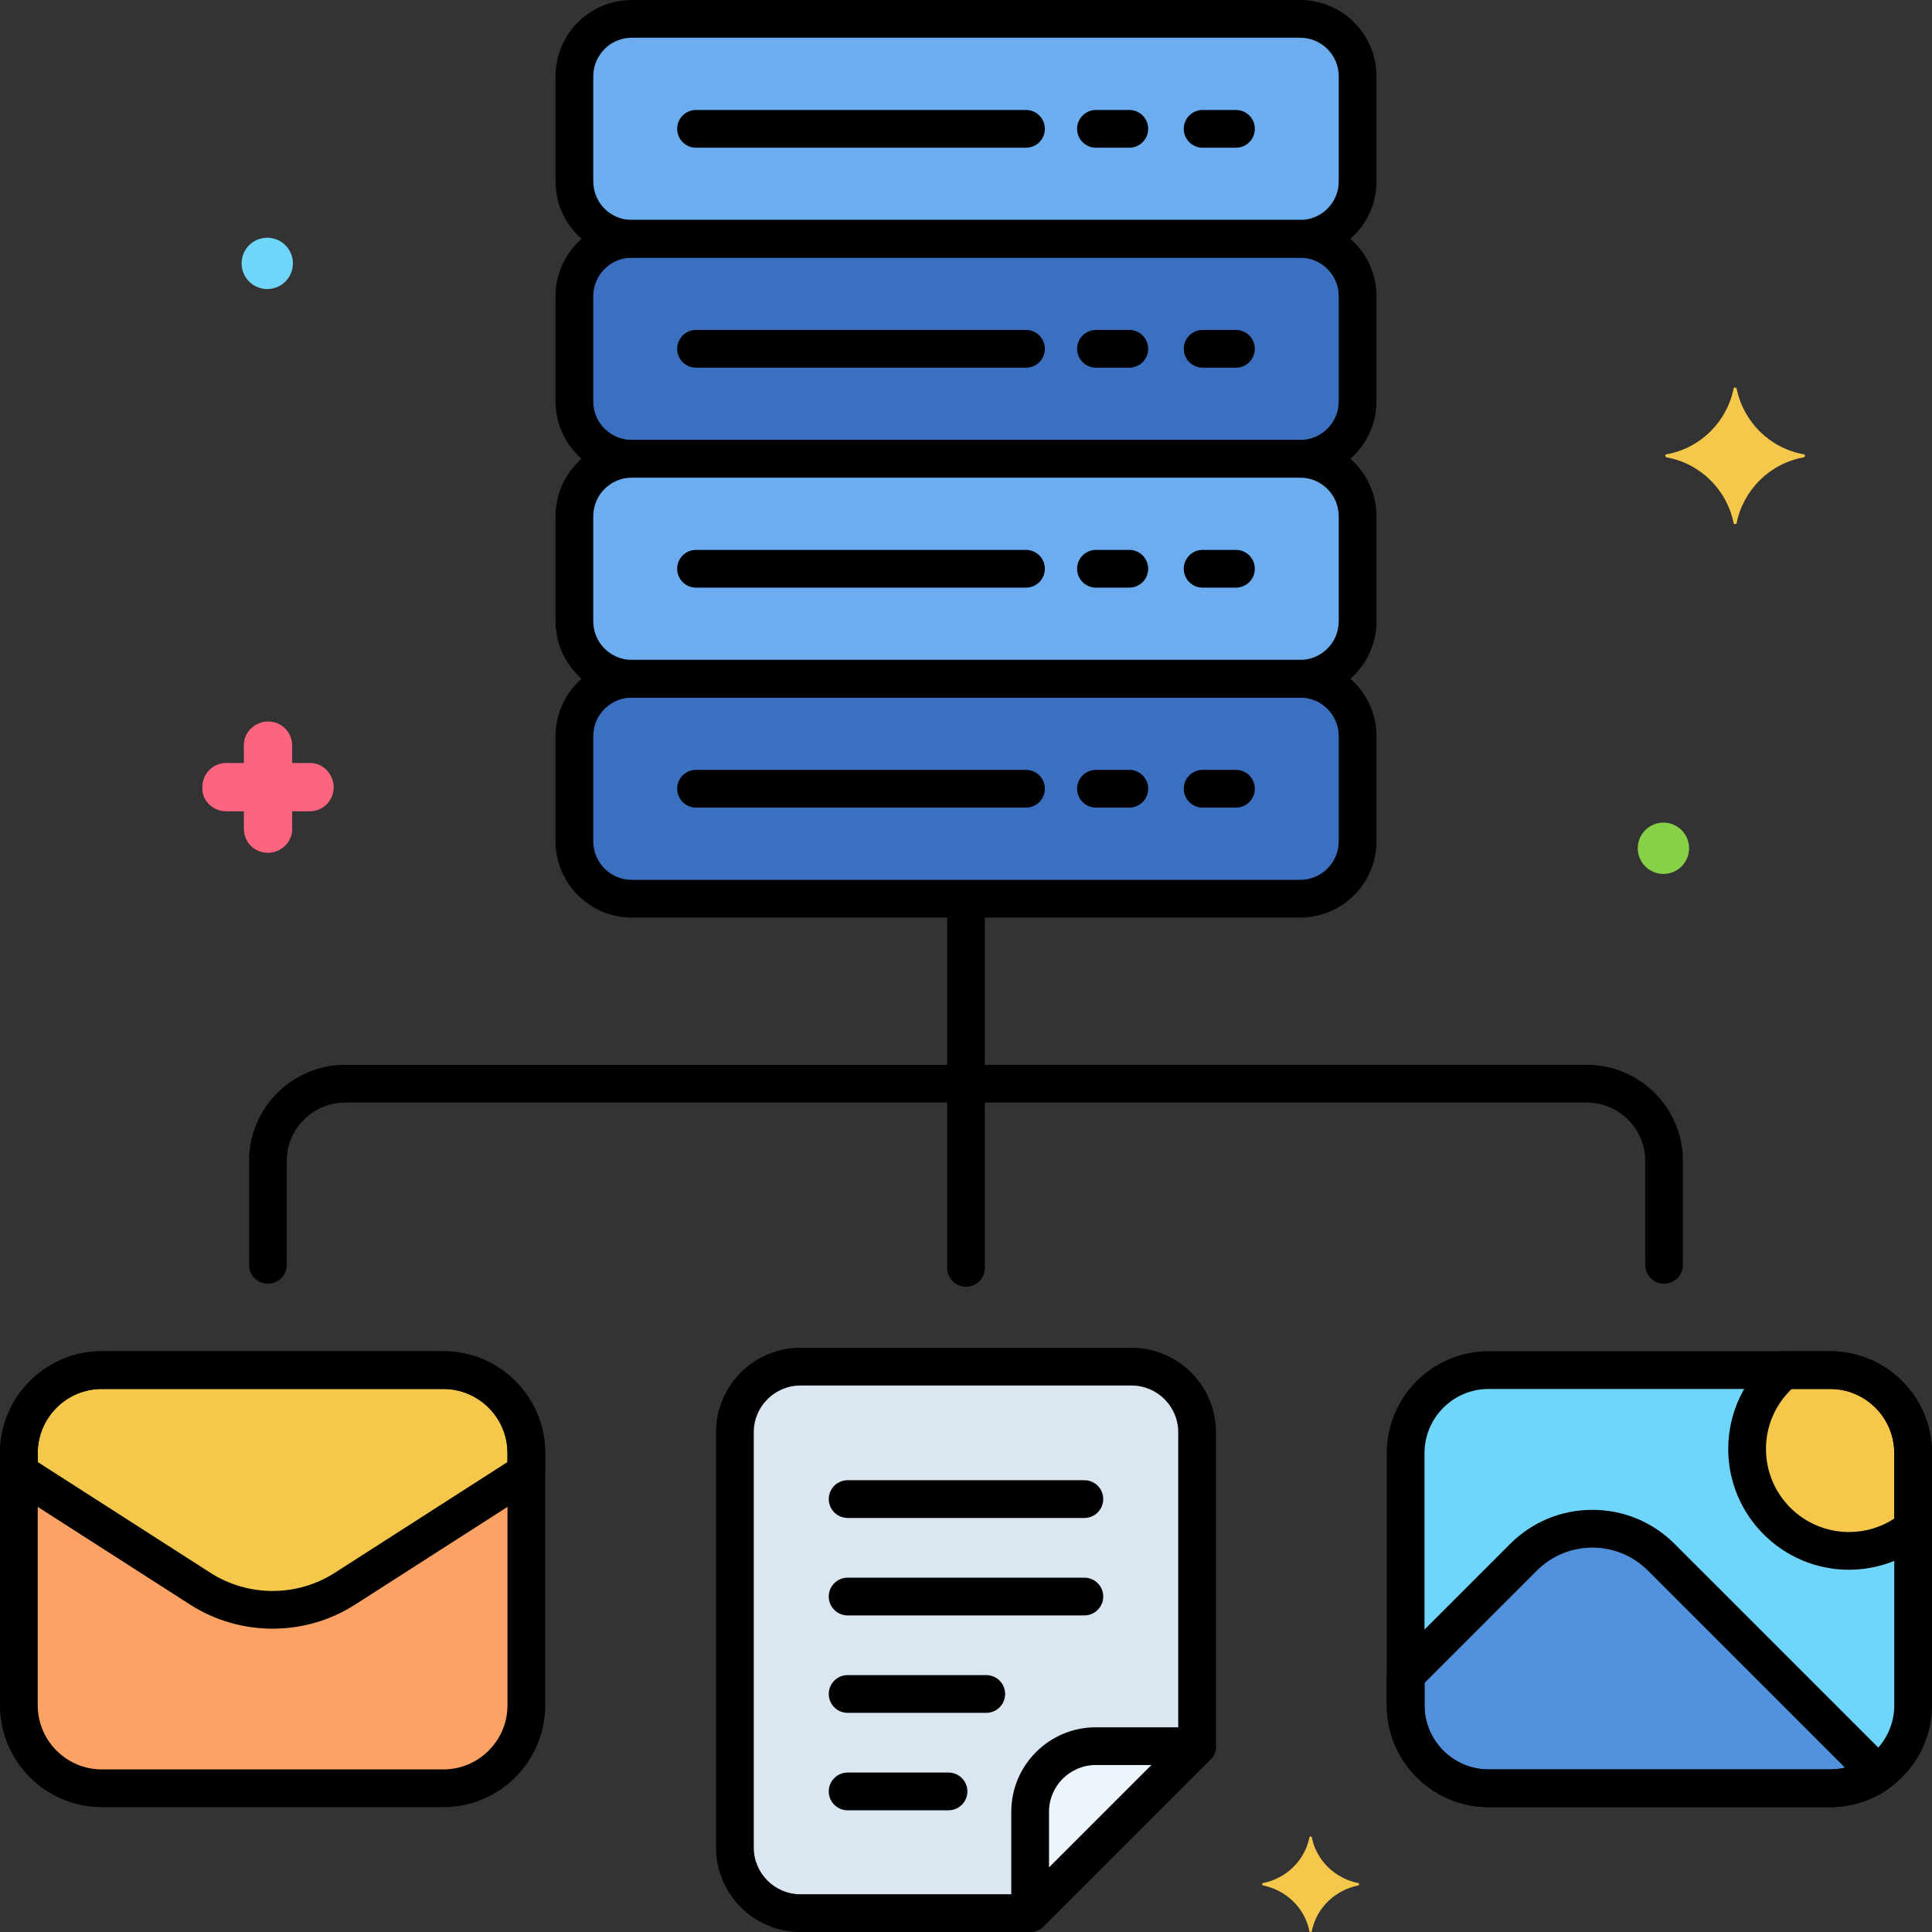 <svg enable-background="new 0 0 256 256" viewBox="0 0 256 256" xmlns="http://www.w3.org/2000/svg"><rect x="0" y="0" width="256" height="256" fill="#333333" stroke="none"/><g id="Layer_1"/><g id="Layer_2"/><g id="Layer_3"/><g id="Layer_4"/><g id="Layer_5"/><g id="Layer_6"/><g id="Layer_7"/><g id="Layer_8"/><g id="Layer_9"/><g id="Layer_10"/><g id="Layer_11"/><g id="Layer_12"/><g id="Layer_13"/><g id="Layer_14"/><g id="Layer_15"/><g id="Layer_16"/><g id="Layer_17"/><g id="Layer_18"/><g id="Layer_19"/><g id="Layer_20"/><g id="Layer_21"/><g id="Layer_22"/><g id="Layer_23"/><g id="Layer_24"/><g id="Layer_25"/><g id="Layer_26"/><g id="Layer_27"/><g id="Layer_28"/><g id="Layer_29"/><g id="Layer_30"/><g id="Layer_31"/><g id="Layer_32"/><g id="Layer_33"/><g id="Layer_34"/><g id="Layer_35"/><g id="Layer_36"/><g id="Layer_37"/><g id="Layer_38"/><g id="Layer_39"/><g id="Layer_40"/><g id="Layer_41"/><g id="Layer_42"><g><g><path d="m172.286 31.646h-88.573c-4.199 0-7.602-3.404-7.602-7.602v-13.942c0-4.199 3.404-7.602 7.602-7.602h88.573c4.199 0 7.602 3.404 7.602 7.602v13.942c0 4.199-3.404 7.602-7.602 7.602z" fill="#6cadef"/></g><g><path d="m172.286 60.792h-88.573c-4.199 0-7.602-3.404-7.602-7.602v-13.942c0-4.199 3.404-7.602 7.602-7.602h88.573c4.199 0 7.602 3.404 7.602 7.602v13.942c0 4.199-3.404 7.602-7.602 7.602z" fill="#3a70bf"/></g><g><path d="m172.286 89.938h-88.573c-4.199 0-7.602-3.404-7.602-7.602v-13.942c0-4.199 3.404-7.602 7.602-7.602h88.573c4.199 0 7.602 3.404 7.602 7.602v13.942c0 4.199-3.404 7.602-7.602 7.602z" fill="#6cadef"/></g><g><path d="m172.286 119.084h-88.573c-4.199 0-7.602-3.404-7.602-7.602v-13.942c0-4.199 3.404-7.602 7.602-7.602h88.573c4.199 0 7.602 3.404 7.602 7.602v13.942c0 4.199-3.404 7.602-7.602 7.602z" fill="#3a70bf"/></g><g><path d="m58.747 236.955h-45.251c-6.073 0-10.997-4.923-10.997-10.997v-33.418c0-6.073 4.923-10.997 10.997-10.997h45.251c6.073 0 10.997 4.923 10.997 10.997v33.418c0 6.073-4.923 10.997-10.997 10.997z" fill="#fca265"/></g><g><path d="m242.503 236.955h-45.251c-6.073 0-10.997-4.923-10.997-10.997v-33.418c0-6.073 4.923-10.997 10.997-10.997h45.251c6.073 0 10.997 4.923 10.997 10.997v33.418c0 6.073-4.923 10.997-10.997 10.997z" fill="#70d6f9"/></g><g><path d="m158.622 231.378v-41.599c0-4.799-3.89-8.69-8.69-8.69h-43.865c-4.799 0-8.69 3.89-8.69 8.69v55.032c0 4.799 3.89 8.69 8.69 8.69h30.432z" fill="#dae6f1"/></g><g><path d="m58.747 181.545h-45.251c-6.073 0-10.997 4.923-10.997 10.997v2.555l24.032 15.412c5.844 3.748 13.336 3.748 19.18 0l24.032-15.412v-2.555c0-6.073-4.923-10.997-10.997-10.997z" fill="#f5c84c"/></g><g><path d="m158.622 231.378h-13.432c-4.799 0-8.69 3.891-8.69 8.69v13.433z" fill="#edf4fc"/></g><g><path d="m248.648 235.079c-.372-.499-.77-.985-1.223-1.438l-27.299-27.299c-5.041-5.041-13.213-5.041-18.254 0l-15.617 15.617v4c0 6.073 4.923 10.997 10.997 10.997h45.251c2.276 0 4.391-.692 6.145-1.876z" fill="#5290db"/></g><g><path d="m242.503 181.544h-6.04c-3.029 2.476-4.964 6.239-4.964 10.456 0 7.456 6.044 13.5 13.5 13.5 3.223 0 6.179-1.133 8.5-3.018v-9.941c0-6.073-4.923-10.997-10.996-10.997z" fill="#f5c84c"/></g><g><path d="m180.013 249.525c-3.1-.6-5.6-3-6.2-6.1 0-.1-.3-.1-.3 0-.6 3.1-3.1 5.5-6.2 6.1-.1 0-.1.2 0 .3 3.1.6 5.6 3 6.2 6.1 0 .1.3.1.3 0 .6-3.1 3.1-5.5 6.2-6.1.1-.1.1-.3 0-.3z" fill="#f5c84c"/></g><g><path d="m30.013 107.5h2.3v2.3c0 1.8 1.4 3.2 3.2 3.2 1.7 0 3.2-1.4 3.2-3.1v-.1-2.3h2.3c1.8 0 3.2-1.4 3.2-3.2 0-1.7-1.4-3.2-3.1-3.2h-.1-2.3v-2.3c0-1.8-1.4-3.2-3.2-3.2-1.7 0-3.2 1.4-3.2 3.1v.1 2.3h-2.3c-1.8 0-3.2 1.4-3.2 3.2-.1 1.7 1.3 3.2 3.2 3.2-.1 0-.1 0 0 0z" fill="#fc657e"/></g><g><circle cx="35.413" cy="34.9" fill="#70d6f9" r="3.4"/></g><g><circle cx="220.413" cy="112.4" fill="#87d147" r="3.4"/></g><g><path d="m220.813 60.2c4.5-.8 8-4.3 8.9-8.7 0-.2.4-.2.4 0 .9 4.4 4.4 7.9 8.9 8.7.2 0 .2.3 0 .4-4.5.8-8 4.3-8.9 8.7 0 .2-.4.2-.4 0-.9-4.4-4.4-7.9-8.9-8.7-.2-.1-.2-.4 0-.4z" fill="#f5c84c"/></g><g><path d="m172.287 34.146h-88.573c-5.57 0-10.102-4.532-10.102-10.102v-13.942c0-5.57 4.532-10.102 10.102-10.102h88.573c5.57 0 10.102 4.532 10.102 10.102v13.942c0 5.57-4.532 10.102-10.102 10.102zm-88.573-29.146c-2.813 0-5.102 2.289-5.102 5.102v13.942c0 2.813 2.289 5.102 5.102 5.102h88.573c2.813 0 5.102-2.289 5.102-5.102v-13.942c0-2.813-2.289-5.102-5.102-5.102z"/></g><g><path d="m163.77 19.573h-4.416c-1.381 0-2.5-1.119-2.5-2.5s1.119-2.5 2.5-2.5h4.416c1.381 0 2.5 1.119 2.5 2.5s-1.119 2.5-2.5 2.5z"/></g><g><path d="m149.639 19.573h-4.417c-1.381 0-2.5-1.119-2.5-2.5s1.119-2.5 2.5-2.5h4.417c1.381 0 2.5 1.119 2.5 2.5s-1.119 2.5-2.5 2.5z"/></g><g><path d="m135.949 19.573h-43.719c-1.381 0-2.5-1.119-2.5-2.5s1.119-2.5 2.5-2.5h43.719c1.381 0 2.5 1.119 2.5 2.5s-1.119 2.5-2.5 2.5z"/></g><g><path d="m172.287 63.292h-88.573c-5.57 0-10.102-4.532-10.102-10.102v-13.942c0-5.57 4.532-10.102 10.102-10.102h88.573c5.57 0 10.102 4.532 10.102 10.102v13.942c0 5.57-4.532 10.102-10.102 10.102zm-88.573-29.146c-2.813 0-5.102 2.289-5.102 5.102v13.942c0 2.813 2.289 5.102 5.102 5.102h88.573c2.813 0 5.102-2.289 5.102-5.102v-13.942c0-2.813-2.289-5.102-5.102-5.102h-88.573z"/></g><g><path d="m163.77 48.719h-4.416c-1.381 0-2.5-1.119-2.5-2.5s1.119-2.5 2.5-2.5h4.416c1.381 0 2.5 1.119 2.5 2.5s-1.119 2.5-2.5 2.5z"/></g><g><path d="m149.639 48.719h-4.417c-1.381 0-2.5-1.119-2.5-2.5s1.119-2.5 2.5-2.5h4.417c1.381 0 2.5 1.119 2.5 2.5s-1.119 2.5-2.5 2.5z"/></g><g><path d="m135.949 48.719h-43.719c-1.381 0-2.5-1.119-2.5-2.5s1.119-2.5 2.5-2.5h43.719c1.381 0 2.5 1.119 2.5 2.5s-1.119 2.5-2.5 2.5z"/></g><g><path d="m172.287 92.438h-88.573c-5.57 0-10.102-4.532-10.102-10.102v-13.942c0-5.57 4.532-10.102 10.102-10.102h88.573c5.57 0 10.102 4.532 10.102 10.102v13.942c0 5.57-4.532 10.102-10.102 10.102zm-88.573-29.146c-2.813 0-5.102 2.289-5.102 5.102v13.942c0 2.813 2.289 5.102 5.102 5.102h88.573c2.813 0 5.102-2.289 5.102-5.102v-13.942c0-2.813-2.289-5.102-5.102-5.102h-88.573z"/></g><g><path d="m163.77 77.865h-4.416c-1.381 0-2.5-1.119-2.5-2.5s1.119-2.5 2.5-2.5h4.416c1.381 0 2.5 1.119 2.5 2.5s-1.119 2.5-2.5 2.5z"/></g><g><path d="m149.639 77.865h-4.417c-1.381 0-2.5-1.119-2.5-2.5s1.119-2.5 2.5-2.5h4.417c1.381 0 2.5 1.119 2.5 2.5s-1.119 2.5-2.5 2.5z"/></g><g><path d="m135.949 77.865h-43.719c-1.381 0-2.5-1.119-2.5-2.5s1.119-2.5 2.5-2.5h43.719c1.381 0 2.5 1.119 2.5 2.5s-1.119 2.5-2.5 2.5z"/></g><g><path d="m172.287 121.584h-88.573c-5.57 0-10.102-4.532-10.102-10.102v-13.942c0-5.57 4.532-10.102 10.102-10.102h88.573c5.57 0 10.102 4.532 10.102 10.102v13.942c0 5.57-4.532 10.102-10.102 10.102zm-88.573-29.146c-2.813 0-5.102 2.289-5.102 5.102v13.942c0 2.813 2.289 5.102 5.102 5.102h88.573c2.813 0 5.102-2.289 5.102-5.102v-13.942c0-2.813-2.289-5.102-5.102-5.102h-88.573z"/></g><g><path d="m163.77 107.011h-4.416c-1.381 0-2.5-1.119-2.5-2.5s1.119-2.5 2.5-2.5h4.416c1.381 0 2.5 1.119 2.5 2.5s-1.119 2.5-2.5 2.5z"/></g><g><path d="m149.639 107.011h-4.417c-1.381 0-2.5-1.119-2.5-2.5s1.119-2.5 2.5-2.5h4.417c1.381 0 2.5 1.119 2.5 2.5s-1.119 2.5-2.5 2.5z"/></g><g><path d="m135.949 107.011h-43.719c-1.381 0-2.5-1.119-2.5-2.5s1.119-2.5 2.5-2.5h43.719c1.381 0 2.5 1.119 2.5 2.5s-1.119 2.5-2.5 2.5z"/></g><g><path d="m143.685 201.138h-31.37c-1.381 0-2.5-1.119-2.5-2.5s1.119-2.5 2.5-2.5h31.37c1.381 0 2.5 1.119 2.5 2.5s-1.119 2.5-2.5 2.5z"/></g><g><path d="m143.685 214.05h-31.37c-1.381 0-2.5-1.119-2.5-2.5s1.119-2.5 2.5-2.5h31.37c1.381 0 2.5 1.119 2.5 2.5s-1.119 2.5-2.5 2.5z"/></g><g><path d="m130.685 226.961h-18.37c-1.381 0-2.5-1.119-2.5-2.5s1.119-2.5 2.5-2.5h18.37c1.381 0 2.5 1.119 2.5 2.5s-1.119 2.5-2.5 2.5z"/></g><g><path d="m125.685 239.873h-13.37c-1.381 0-2.5-1.119-2.5-2.5s1.119-2.5 2.5-2.5h13.37c1.381 0 2.5 1.119 2.5 2.5s-1.119 2.5-2.5 2.5z"/></g><g><path d="m128 170.5c-1.381 0-2.5-1.119-2.5-2.5v-48.402c0-1.381 1.119-2.5 2.5-2.5s2.5 1.119 2.5 2.5v48.402c0 1.381-1.119 2.5-2.5 2.5z"/></g><g><path d="m220.5 170.098c-1.381 0-2.5-1.119-2.5-2.5v-13.77c0-4.263-3.468-7.731-7.731-7.731h-82.269c-1.381 0-2.5-1.119-2.5-2.5s1.119-2.5 2.5-2.5h82.269c7.019 0 12.73 5.711 12.73 12.73v13.77c0 1.381-1.119 2.5-2.5 2.5z"/></g><g><path d="m35.5 170.098c-1.381 0-2.5-1.119-2.5-2.5v-13.77c0-7.019 5.711-12.73 12.73-12.73h82.269c1.381 0 2.5 1.119 2.5 2.5s-1.119 2.5-2.5 2.5h-82.269c-4.263 0-7.731 3.468-7.731 7.731v13.77c0 1.381-1.119 2.5-2.5 2.5z"/></g><g><path d="m58.747 239.456h-45.251c-7.442 0-13.497-6.055-13.497-13.497v-33.418c0-7.442 6.055-13.497 13.497-13.497h45.251c7.442 0 13.497 6.055 13.497 13.497v33.418c0 7.442-6.055 13.497-13.497 13.497zm-45.251-55.411c-4.685 0-8.497 3.812-8.497 8.497v33.418c0 4.685 3.812 8.497 8.497 8.497h45.251c4.685 0 8.497-3.812 8.497-8.497v-33.418c0-4.685-3.812-8.497-8.497-8.497z"/></g><g><path d="m242.503 239.456h-45.251c-7.442 0-13.497-6.055-13.497-13.497v-33.418c0-7.442 6.055-13.497 13.497-13.497h45.251c7.442 0 13.497 6.055 13.497 13.497v33.418c0 7.442-6.055 13.497-13.497 13.497zm-45.251-55.411c-4.685 0-8.497 3.812-8.497 8.497v33.418c0 4.685 3.812 8.497 8.497 8.497h45.251c4.685 0 8.497-3.812 8.497-8.497v-33.418c0-4.685-3.812-8.497-8.497-8.497z"/></g><g><path d="m136.5 256h-30.432c-6.17 0-11.19-5.019-11.19-11.19v-55.032c0-6.17 5.02-11.19 11.19-11.19h43.864c6.17 0 11.19 5.019 11.19 11.19v41.599c0 .663-.263 1.299-.732 1.768l-22.122 22.122c-.469.469-1.105.732-1.768.732zm-30.432-72.411c-3.413 0-6.19 2.776-6.19 6.189v55.032c0 3.413 2.777 6.189 6.19 6.189h29.396l20.658-20.658v-40.563c0-3.413-2.777-6.189-6.19-6.189zm52.554 47.788h.01z"/></g><g><path d="m36.122 215.809c-3.809 0-7.617-1.065-10.94-3.196l-24.032-15.412c-.717-.46-1.15-1.253-1.15-2.104v-2.555c0-7.442 6.055-13.497 13.497-13.497h45.251c7.442 0 13.497 6.055 13.497 13.497v2.555c0 .852-.434 1.645-1.15 2.104l-24.032 15.412c-3.323 2.131-7.131 3.196-10.94 3.196zm-31.122-22.08 22.881 14.674c5.006 3.211 11.476 3.211 16.481 0l22.881-14.674v-1.188c0-4.685-3.812-8.497-8.497-8.497h-45.251c-4.685 0-8.496 3.812-8.496 8.497zm64.744 1.367h.01z"/></g><g><path d="m136.5 256c-.322 0-.647-.062-.956-.19-.934-.387-1.543-1.298-1.543-2.31v-13.433c0-6.17 5.019-11.19 11.19-11.19h13.433c1.011 0 1.923.609 2.31 1.544.387.934.173 2.009-.542 2.724l-22.122 22.122c-.478.478-1.118.732-1.768.732zm8.69-22.122c-3.413 0-6.189 2.776-6.189 6.189v7.397l13.586-13.586h-7.397z"/></g><g><path d="m242.503 239.456h-45.251c-7.442 0-13.497-6.055-13.497-13.497v-3.999c0-.663.263-1.299.732-1.768l15.617-15.617c2.91-2.91 6.779-4.513 10.895-4.513s7.985 1.603 10.895 4.513l27.299 27.299c.495.494.959 1.039 1.461 1.714.408.548.573 1.239.459 1.912s-.499 1.27-1.066 1.652c-2.233 1.507-4.841 2.304-7.543 2.304zm-53.748-16.46v2.964c0 4.685 3.812 8.497 8.497 8.497h45.251c.67 0 1.331-.078 1.972-.23l-26.116-26.116c-4.059-4.058-10.66-4.058-14.719 0z"/></g><g><path d="m245 208c-8.822 0-16-7.178-16-16 0-4.819 2.144-9.335 5.881-12.391.447-.365 1.006-.565 1.583-.565h6.04c7.442 0 13.497 6.055 13.497 13.497v9.941c0 .753-.339 1.466-.924 1.941-2.84 2.307-6.419 3.577-10.076 3.577zm-7.593-23.956c-2.175 2.074-3.407 4.928-3.407 7.956 0 6.065 4.935 11 11 11 2.164 0 4.217-.613 6-1.782v-8.677c0-4.685-3.812-8.497-8.497-8.497zm16.093 18.438h.01z"/></g></g></g><g id="Layer_43"/><g id="Layer_44"/><g id="Layer_45"/><g id="Layer_46"/><g id="Layer_47"/><g id="Layer_48"/><g id="Layer_49"/><g id="Layer_50"/><g id="Layer_51"/><g id="Layer_52"/><g id="Layer_53"/><g id="Layer_54"/><g id="Layer_55"/><g id="Layer_56"/><g id="Layer_57"/><g id="Layer_58"/><g id="Layer_59"/><g id="Layer_60"/><g id="Layer_61"/><g id="Layer_62"/><g id="Layer_63"/><g id="Layer_64"/><g id="Layer_65"/><g id="Layer_66"/><g id="Layer_67"/><g id="Layer_68"/><g id="Layer_69"/><g id="Layer_70"/></svg>